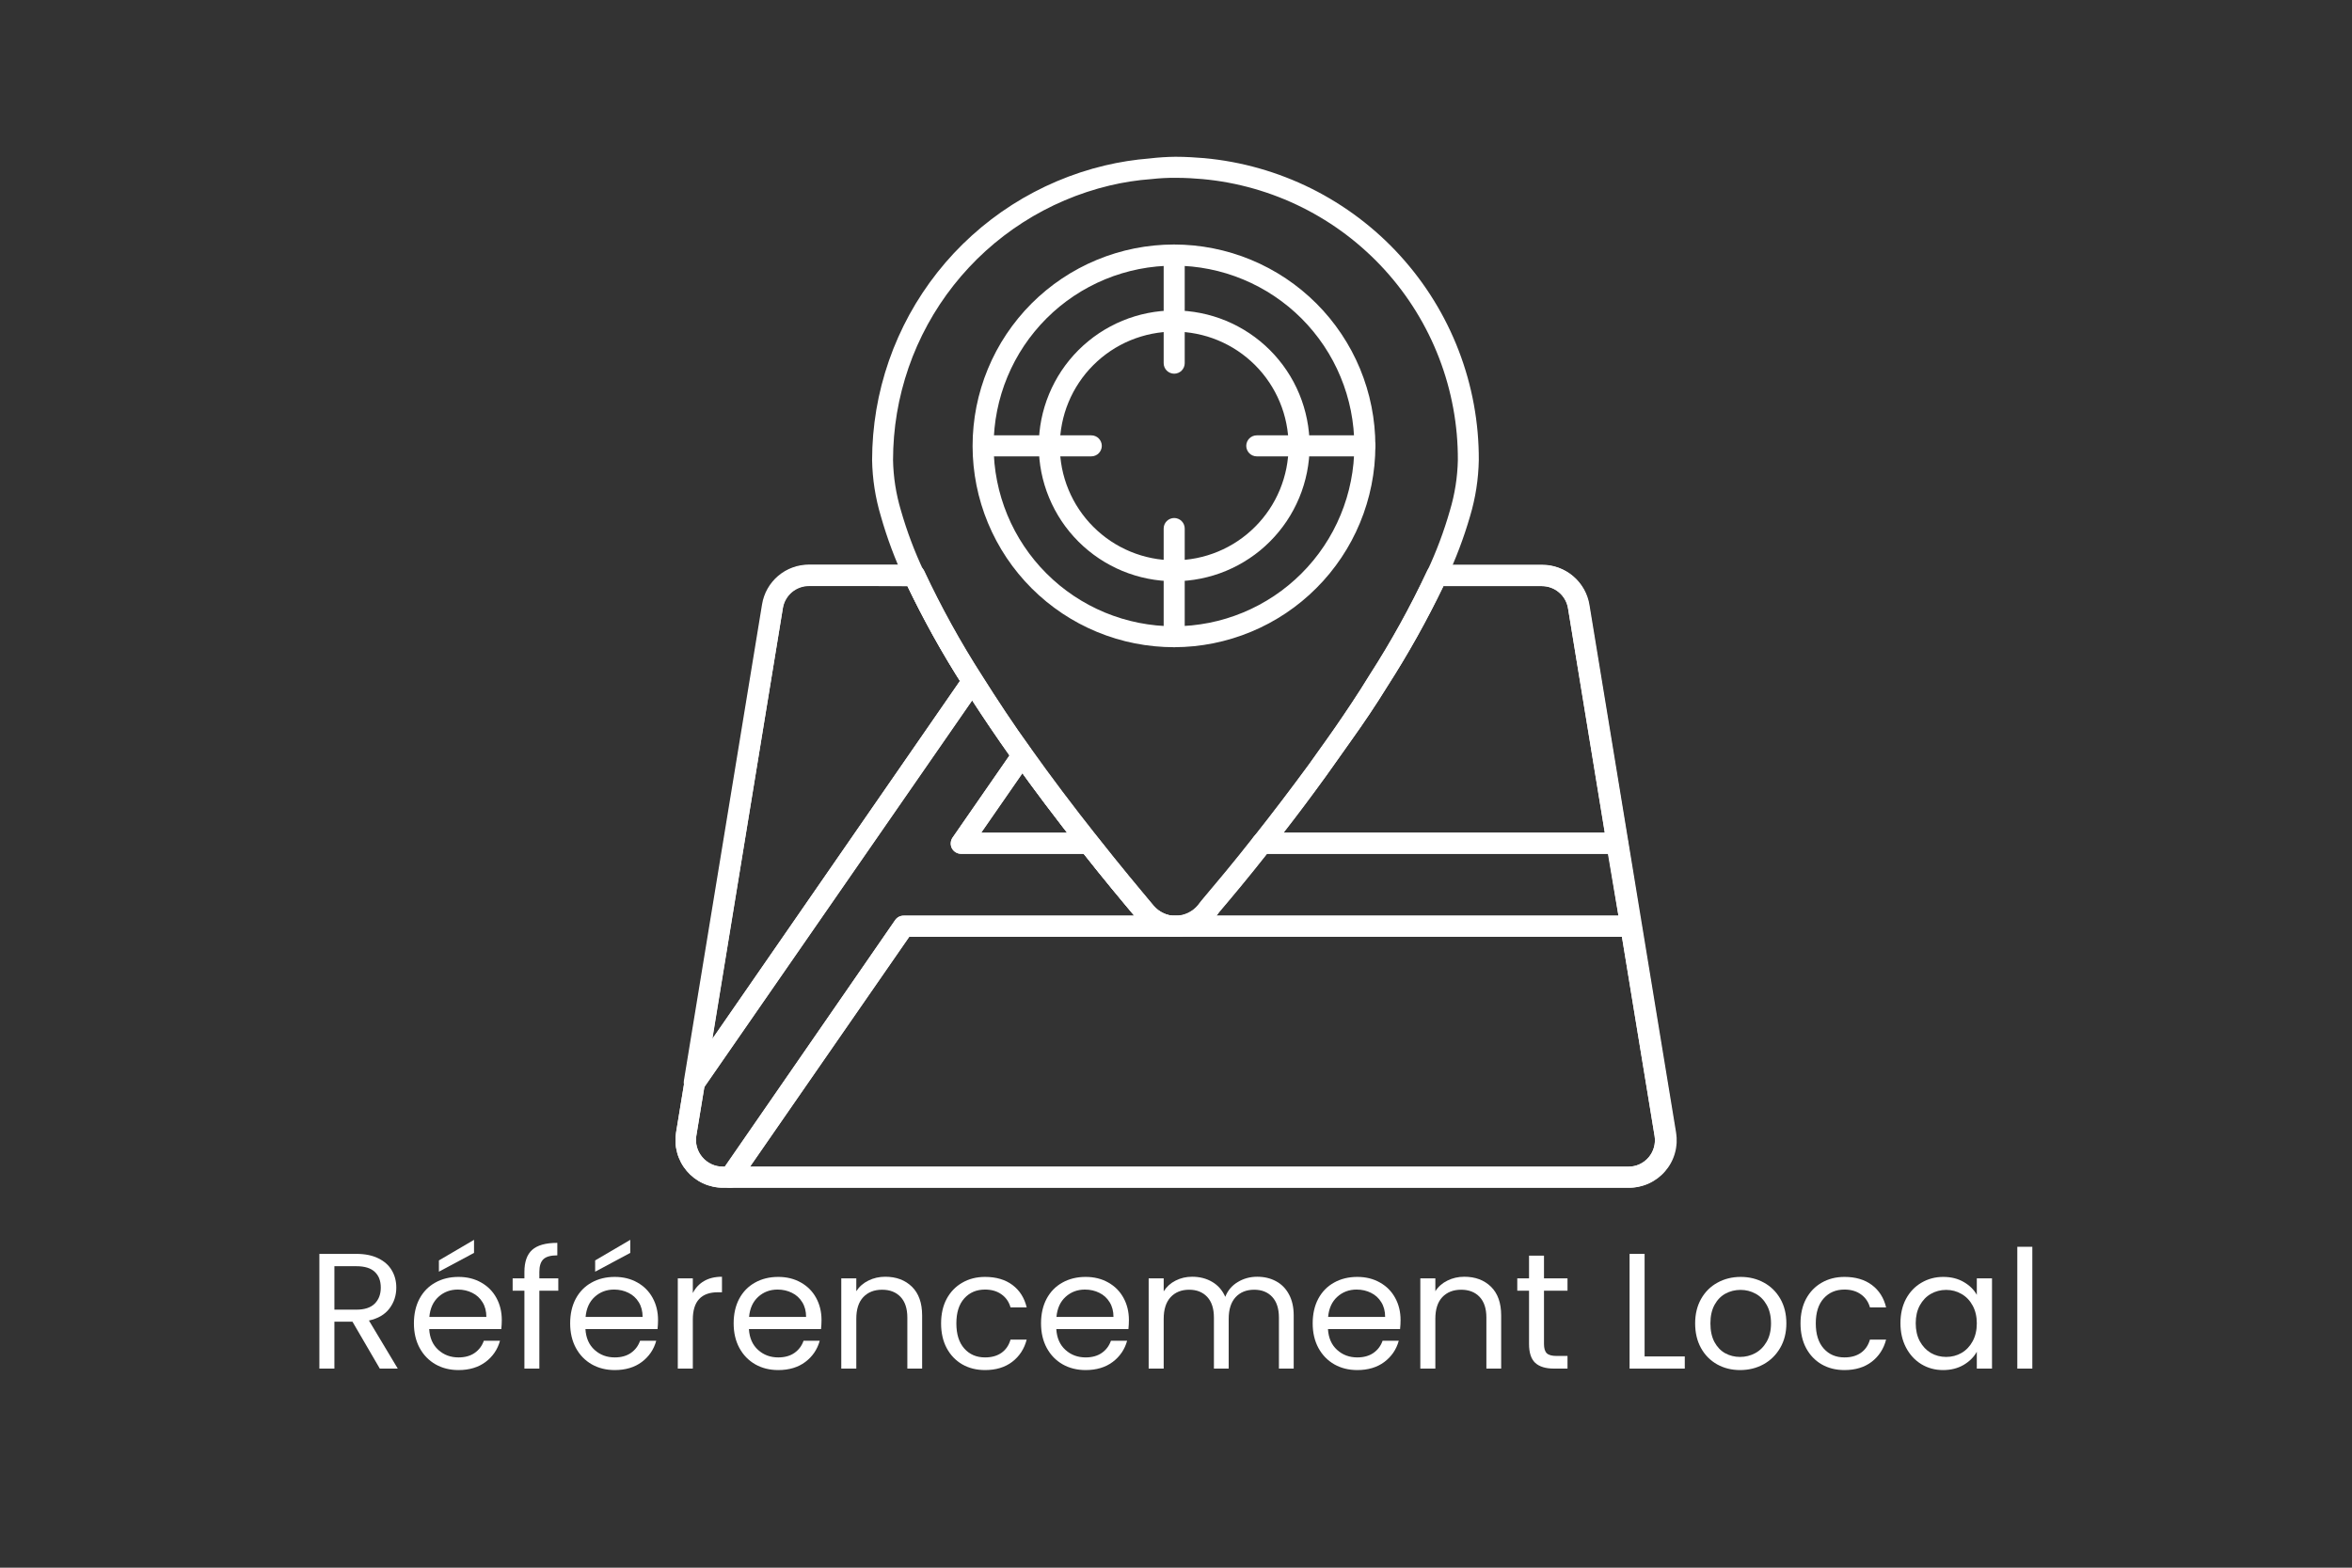 <?xml version="1.0" encoding="UTF-8"?>
<svg xmlns="http://www.w3.org/2000/svg" xmlns:xlink="http://www.w3.org/1999/xlink" width="600" zoomAndPan="magnify" viewBox="0 0 450 300" height="400" preserveAspectRatio="xMidYMid meet" version="1.0">
  <rect x="0" y="0" width="450" height="300" fill="#333333" stroke="none"/>
  <defs>
    <g></g>
    <clipPath id="8d4be81578">
      <path d="M 129 108 L 321 108 L 321 227.25 L 129 227.25 Z M 129 108 " clip-rule="nonzero"></path>
    </clipPath>
    <clipPath id="c8d012b361">
      <path d="M 129 128 L 227 128 L 227 227.25 L 129 227.25 Z M 129 128 " clip-rule="nonzero"></path>
    </clipPath>
    <clipPath id="1b9e855e98">
      <path d="M 137 175 L 321 175 L 321 227.25 L 137 227.25 Z M 137 175 " clip-rule="nonzero"></path>
    </clipPath>
  </defs>
  <g clip-path="url(#8d4be81578)">
    <path fill="#ffffff" d="M 311.578 227.285 L 138.332 227.285 C 137.672 227.285 137.02 227.215 136.375 227.07 C 135.73 226.93 135.109 226.723 134.512 226.445 C 133.914 226.168 133.352 225.828 132.824 225.43 C 132.301 225.031 131.824 224.578 131.398 224.078 C 130.969 223.574 130.602 223.031 130.293 222.449 C 129.984 221.867 129.742 221.258 129.566 220.621 C 129.391 219.984 129.281 219.34 129.246 218.68 C 129.211 218.023 129.246 217.367 129.352 216.715 L 145.922 115.738 C 146.008 115.211 146.137 114.695 146.316 114.188 C 146.492 113.684 146.711 113.199 146.977 112.73 C 147.238 112.266 147.539 111.828 147.883 111.414 C 148.223 111.004 148.598 110.625 149.004 110.277 C 149.414 109.93 149.848 109.625 150.312 109.355 C 150.773 109.086 151.258 108.859 151.762 108.676 C 152.262 108.492 152.777 108.355 153.305 108.266 C 153.832 108.172 154.363 108.125 154.898 108.129 L 175.031 108.129 C 175.422 108.129 175.785 108.234 176.117 108.445 C 176.449 108.656 176.695 108.941 176.863 109.297 C 180.098 116.203 183.777 122.867 187.895 129.285 C 190.852 133.957 193.934 138.668 197.355 143.379 C 201.121 148.672 205.266 154.188 210.02 160.188 C 214.305 165.625 218.191 170.254 220.746 173.332 C 221.012 173.641 221.309 173.918 221.633 174.164 C 221.957 174.406 222.301 174.613 222.672 174.785 C 223.039 174.953 223.426 175.082 223.82 175.168 C 224.219 175.258 224.621 175.301 225.027 175.301 C 225.434 175.301 225.832 175.258 226.23 175.168 C 226.629 175.082 227.012 174.953 227.379 174.785 C 227.75 174.613 228.098 174.406 228.422 174.164 C 228.746 173.918 229.039 173.641 229.305 173.332 C 229.465 173.094 229.746 172.77 230.008 172.43 L 230.391 171.965 C 232.688 169.246 236.148 165.141 239.992 160.227 C 243.516 155.758 247.059 151.109 250.543 146.359 L 251.973 144.344 C 253.16 142.695 254.367 141.004 255.555 139.293 C 257.566 136.371 259.922 132.891 262.156 129.227 C 266.273 122.836 269.941 116.199 273.168 109.316 C 273.336 108.961 273.582 108.676 273.914 108.465 C 274.246 108.254 274.609 108.148 275 108.148 L 295.133 108.148 C 295.668 108.148 296.199 108.191 296.727 108.285 C 297.258 108.379 297.773 108.516 298.273 108.699 C 298.777 108.883 299.262 109.109 299.723 109.379 C 300.188 109.648 300.625 109.957 301.031 110.305 C 301.441 110.652 301.816 111.031 302.156 111.445 C 302.496 111.859 302.797 112.301 303.062 112.766 C 303.324 113.234 303.543 113.719 303.719 114.227 C 303.895 114.73 304.027 115.25 304.109 115.777 L 320.68 216.738 C 320.785 217.391 320.82 218.051 320.785 218.715 C 320.746 219.379 320.641 220.027 320.457 220.668 C 320.277 221.309 320.031 221.922 319.719 222.504 C 319.402 223.09 319.027 223.633 318.594 224.137 C 318.16 224.641 317.676 225.09 317.145 225.488 C 316.613 225.883 316.043 226.219 315.438 226.492 C 314.832 226.762 314.203 226.965 313.551 227.098 C 312.902 227.234 312.242 227.297 311.578 227.285 Z M 154.797 112.156 C 154.199 112.152 153.613 112.254 153.051 112.457 C 152.484 112.66 151.973 112.957 151.512 113.344 C 151.055 113.734 150.676 114.188 150.379 114.711 C 150.082 115.23 149.883 115.789 149.785 116.383 L 133.219 217.379 C 133.105 218.102 133.148 218.812 133.344 219.516 C 133.543 220.219 133.875 220.848 134.344 221.406 C 134.836 222 135.434 222.457 136.129 222.781 C 136.828 223.105 137.562 223.266 138.332 223.258 L 311.578 223.258 C 311.945 223.258 312.309 223.219 312.668 223.141 C 313.027 223.062 313.371 222.949 313.707 222.793 C 314.039 222.641 314.352 222.453 314.645 222.23 C 314.938 222.008 315.199 221.758 315.438 221.477 C 315.676 221.199 315.879 220.895 316.051 220.57 C 316.223 220.246 316.359 219.906 316.457 219.555 C 316.555 219.199 316.613 218.84 316.633 218.473 C 316.652 218.105 316.633 217.742 316.57 217.379 L 300.004 116.402 C 299.906 115.809 299.711 115.25 299.414 114.727 C 299.117 114.203 298.738 113.746 298.277 113.359 C 297.82 112.969 297.309 112.672 296.742 112.465 C 296.176 112.258 295.594 112.156 294.992 112.156 L 276.168 112.156 C 272.984 118.77 269.406 125.164 265.438 131.34 C 263.184 135.004 260.789 138.527 258.734 141.406 C 257.527 143.137 256.32 144.828 255.113 146.52 L 253.684 148.531 C 250.16 153.344 246.598 158.055 243.031 162.523 C 239.148 167.496 235.664 171.645 233.371 174.34 L 232.949 174.945 C 232.707 175.227 232.465 175.508 232.242 175.809 C 231.328 176.891 230.227 177.73 228.945 178.332 C 227.66 178.934 226.312 179.238 224.895 179.254 C 223.484 179.254 222.141 178.961 220.859 178.367 C 219.578 177.777 218.48 176.945 217.566 175.871 C 214.969 172.809 211.043 168.098 206.738 162.625 C 201.945 156.586 197.758 151.008 193.953 145.652 C 190.613 140.961 187.371 136.172 184.371 131.441 C 180.398 125.23 176.816 118.801 173.621 112.156 Z M 154.797 112.156 " fill-opacity="1" fill-rule="nonzero"></path>
  </g>
  <g clip-path="url(#c8d012b361)">
    <path fill="#ffffff" d="M 139.66 227.285 L 138.332 227.285 C 137.672 227.285 137.02 227.215 136.375 227.07 C 135.73 226.93 135.109 226.723 134.512 226.445 C 133.914 226.168 133.352 225.828 132.824 225.43 C 132.301 225.031 131.824 224.578 131.398 224.078 C 130.969 223.574 130.602 223.031 130.293 222.449 C 129.984 221.867 129.742 221.258 129.566 220.621 C 129.391 219.984 129.281 219.34 129.246 218.68 C 129.211 218.023 129.246 217.367 129.352 216.715 L 130.965 206.891 C 131.012 206.602 131.117 206.332 131.285 206.086 L 184.41 129.207 C 184.504 129.066 184.609 128.941 184.734 128.828 C 184.855 128.715 184.992 128.621 185.137 128.543 C 185.285 128.461 185.438 128.402 185.602 128.363 C 185.762 128.32 185.926 128.301 186.094 128.301 C 186.258 128.301 186.422 128.32 186.586 128.363 C 186.746 128.402 186.898 128.461 187.047 128.543 C 187.195 128.621 187.328 128.715 187.453 128.828 C 187.574 128.941 187.68 129.066 187.773 129.207 C 190.734 133.875 193.812 138.586 197.234 143.297 C 197.48 143.645 197.602 144.031 197.602 144.457 C 197.602 144.879 197.48 145.266 197.234 145.613 L 187.711 159.344 L 208.328 159.344 C 208.984 159.344 209.516 159.605 209.918 160.129 C 214.164 165.543 217.969 170.191 220.629 173.234 C 221.152 173.871 221.789 174.363 222.535 174.719 C 223.281 175.07 224.07 175.246 224.895 175.246 C 225.16 175.246 225.418 175.297 225.664 175.398 C 225.91 175.5 226.129 175.648 226.32 175.836 C 226.508 176.023 226.652 176.242 226.754 176.488 C 226.855 176.734 226.906 176.992 226.906 177.258 C 226.906 177.527 226.855 177.781 226.754 178.031 C 226.652 178.277 226.508 178.492 226.32 178.684 C 226.129 178.871 225.91 179.016 225.664 179.117 C 225.418 179.223 225.16 179.273 224.895 179.273 L 173.965 179.273 L 141.309 226.418 C 140.91 226.996 140.359 227.285 139.66 227.285 Z M 134.77 208 L 133.219 217.379 C 133.105 218.102 133.148 218.812 133.344 219.516 C 133.543 220.219 133.875 220.848 134.344 221.406 C 134.836 222 135.434 222.457 136.129 222.781 C 136.828 223.105 137.562 223.266 138.332 223.258 L 138.715 223.258 L 171.246 176.09 C 171.434 175.816 171.68 175.605 171.973 175.453 C 172.27 175.297 172.582 175.223 172.918 175.227 L 217.004 175.227 C 214.566 172.328 211.125 168.18 207.34 163.391 L 183.887 163.391 C 183.516 163.387 183.172 163.293 182.855 163.102 C 182.535 162.91 182.289 162.648 182.117 162.32 C 181.953 162 181.887 161.66 181.906 161.301 C 181.93 160.941 182.039 160.609 182.238 160.309 L 193.129 144.586 C 190.672 141.105 188.277 137.582 186 134.059 Z M 134.77 208 " fill-opacity="1" fill-rule="nonzero"></path>
  </g>
  <path fill="#ffffff" d="M 312.023 179.254 L 224.895 179.254 C 224.629 179.254 224.371 179.199 224.125 179.098 C 223.879 178.996 223.66 178.852 223.473 178.664 C 223.281 178.473 223.137 178.258 223.035 178.008 C 222.934 177.762 222.883 177.508 222.883 177.238 C 222.883 176.973 222.934 176.715 223.035 176.469 C 223.137 176.223 223.281 176.004 223.473 175.816 C 223.66 175.625 223.879 175.48 224.125 175.379 C 224.371 175.277 224.629 175.227 224.895 175.227 C 225.723 175.223 226.512 175.047 227.262 174.695 C 228.012 174.34 228.652 173.848 229.184 173.215 C 229.344 172.973 229.625 172.648 229.887 172.309 L 230.27 171.844 C 232.566 169.125 236.027 165.02 239.871 160.109 C 240.273 159.586 240.805 159.324 241.465 159.324 L 309.445 159.324 C 309.688 159.32 309.922 159.359 310.148 159.438 C 310.375 159.52 310.582 159.641 310.766 159.793 C 310.953 159.949 311.102 160.133 311.223 160.34 C 311.34 160.551 311.422 160.773 311.457 161.012 L 314.016 176.957 C 314.066 177.254 314.051 177.543 313.973 177.832 C 313.895 178.121 313.758 178.379 313.562 178.609 C 313.367 178.836 313.133 179.012 312.859 179.133 C 312.59 179.258 312.301 179.316 312.004 179.312 Z M 232.746 175.227 L 309.648 175.227 L 307.633 163.391 L 242.43 163.391 C 238.785 168.02 235.543 171.883 233.371 174.441 L 232.949 174.945 Z M 232.746 175.227 " fill-opacity="1" fill-rule="nonzero"></path>
  <path fill="#ffffff" d="M 208.328 163.391 L 183.887 163.391 C 183.516 163.387 183.172 163.293 182.855 163.102 C 182.535 162.91 182.289 162.648 182.117 162.32 C 181.953 162 181.887 161.66 181.906 161.301 C 181.93 160.941 182.039 160.609 182.238 160.309 L 193.934 143.418 C 194.332 142.844 194.883 142.555 195.586 142.555 C 195.914 142.531 196.23 142.598 196.527 142.75 C 196.82 142.898 197.059 143.117 197.234 143.398 C 201 148.691 205.145 154.211 209.898 160.207 C 210.141 160.512 210.281 160.855 210.328 161.238 C 210.371 161.625 210.309 161.992 210.141 162.344 C 209.957 162.672 209.707 162.93 209.379 163.121 C 209.055 163.309 208.703 163.398 208.328 163.391 Z M 187.734 159.363 L 204.18 159.363 C 201.102 155.336 198.262 151.633 195.625 147.969 Z M 187.734 159.363 " fill-opacity="1" fill-rule="nonzero"></path>
  <path fill="#ffffff" d="M 309.445 163.391 L 241.465 163.391 C 241.078 163.391 240.723 163.289 240.395 163.086 C 240.07 162.883 239.82 162.605 239.652 162.262 C 239.48 161.914 239.414 161.547 239.453 161.164 C 239.492 160.777 239.633 160.434 239.871 160.129 C 243.395 155.68 246.938 151.027 250.422 146.277 L 251.852 144.266 C 253.039 142.613 254.246 140.922 255.434 139.211 C 257.445 136.293 259.801 132.809 262.035 129.145 C 266.152 122.754 269.82 116.117 273.047 109.234 C 273.215 108.879 273.461 108.594 273.793 108.383 C 274.125 108.172 274.488 108.066 274.879 108.07 L 295.012 108.07 C 295.547 108.066 296.078 108.113 296.605 108.203 C 297.137 108.297 297.652 108.434 298.152 108.617 C 298.656 108.805 299.141 109.031 299.605 109.301 C 300.066 109.57 300.504 109.879 300.91 110.223 C 301.32 110.57 301.695 110.953 302.035 111.363 C 302.375 111.777 302.676 112.219 302.941 112.688 C 303.203 113.152 303.422 113.641 303.598 114.145 C 303.773 114.652 303.906 115.168 303.992 115.699 L 311.457 161.055 C 311.559 161.668 311.402 162.211 310.996 162.684 C 310.59 163.16 310.07 163.395 309.445 163.391 Z M 245.629 159.363 L 307.031 159.363 L 300.004 116.402 C 299.906 115.809 299.711 115.25 299.414 114.727 C 299.117 114.203 298.738 113.746 298.277 113.359 C 297.82 112.969 297.309 112.672 296.742 112.465 C 296.176 112.258 295.594 112.156 294.992 112.156 L 276.168 112.156 C 272.984 118.77 269.406 125.164 265.438 131.34 C 263.184 135.004 260.789 138.527 258.734 141.406 C 257.527 143.137 256.32 144.828 255.113 146.52 L 253.684 148.531 C 251.012 152.262 248.312 155.875 245.59 159.363 Z M 245.629 159.363 " fill-opacity="1" fill-rule="nonzero"></path>
  <g clip-path="url(#1b9e855e98)">
    <path fill="#ffffff" d="M 311.578 227.285 L 139.66 227.285 C 139.285 227.281 138.941 227.184 138.621 226.988 C 138.305 226.793 138.059 226.531 137.887 226.199 C 137.727 225.875 137.656 225.535 137.68 225.176 C 137.699 224.816 137.809 224.484 138.008 224.184 L 171.266 176.09 C 171.664 175.516 172.215 175.227 172.918 175.227 L 312.023 175.227 C 312.262 175.223 312.496 175.262 312.723 175.34 C 312.949 175.422 313.152 175.535 313.336 175.691 C 313.523 175.844 313.676 176.023 313.793 176.23 C 313.914 176.438 313.996 176.66 314.035 176.898 L 320.559 216.715 C 320.664 217.367 320.699 218.023 320.664 218.68 C 320.629 219.34 320.523 219.984 320.344 220.621 C 320.168 221.258 319.926 221.867 319.617 222.449 C 319.309 223.031 318.941 223.574 318.512 224.078 C 318.086 224.578 317.609 225.031 317.086 225.43 C 316.559 225.828 315.996 226.168 315.398 226.445 C 314.801 226.723 314.18 226.93 313.535 227.07 C 312.891 227.215 312.238 227.285 311.578 227.285 Z M 143.504 223.258 L 311.578 223.258 C 312.32 223.258 313.027 223.102 313.699 222.789 C 314.371 222.477 314.945 222.035 315.426 221.469 C 315.898 220.91 316.234 220.281 316.434 219.578 C 316.633 218.875 316.68 218.164 316.57 217.441 L 310.312 179.254 L 173.965 179.254 Z M 143.504 223.258 " fill-opacity="1" fill-rule="nonzero"></path>
  </g>
  <path fill="#ffffff" d="M 132.855 209.168 C 132.555 209.172 132.27 209.113 131.996 208.988 C 131.723 208.867 131.492 208.691 131.297 208.461 C 131.102 208.234 130.965 207.977 130.887 207.688 C 130.805 207.398 130.793 207.105 130.844 206.812 L 145.801 115.656 C 145.887 115.129 146.016 114.613 146.195 114.109 C 146.371 113.602 146.59 113.117 146.855 112.652 C 147.117 112.188 147.422 111.746 147.762 111.336 C 148.102 110.922 148.477 110.543 148.887 110.195 C 149.293 109.852 149.73 109.543 150.191 109.273 C 150.652 109.004 151.137 108.781 151.641 108.598 C 152.141 108.414 152.656 108.273 153.184 108.184 C 153.711 108.09 154.242 108.047 154.777 108.047 L 174.91 108.047 C 175.301 108.047 175.664 108.152 175.996 108.363 C 176.328 108.574 176.578 108.859 176.742 109.215 C 179.977 116.121 183.656 122.785 187.773 129.207 C 187.996 129.543 188.105 129.91 188.105 130.312 C 188.105 130.715 187.996 131.086 187.773 131.422 L 134.508 208.383 C 134.09 208.926 133.539 209.188 132.855 209.168 Z M 154.797 112.074 C 154.199 112.07 153.613 112.172 153.051 112.375 C 152.484 112.582 151.973 112.879 151.512 113.266 C 151.055 113.652 150.676 114.105 150.379 114.629 C 150.082 115.152 149.883 115.711 149.785 116.301 L 136.316 198.738 L 183.688 130.293 C 179.973 124.453 176.617 118.414 173.621 112.176 Z M 154.797 112.074 " fill-opacity="1" fill-rule="nonzero"></path>
  <path fill="#ffffff" d="M 224.652 123.852 C 223.391 123.852 222.133 123.793 220.875 123.668 C 219.621 123.547 218.371 123.363 217.133 123.117 C 215.895 122.875 214.672 122.57 213.465 122.203 C 212.258 121.84 211.07 121.414 209.902 120.934 C 208.734 120.449 207.594 119.914 206.48 119.32 C 205.367 118.727 204.285 118.078 203.234 117.379 C 202.188 116.676 201.172 115.926 200.195 115.129 C 199.219 114.328 198.285 113.48 197.391 112.59 C 196.5 111.699 195.652 110.766 194.848 109.789 C 194.047 108.812 193.297 107.801 192.594 106.754 C 191.891 105.703 191.242 104.625 190.648 103.512 C 190.051 102.398 189.512 101.258 189.027 100.094 C 188.543 98.926 188.117 97.742 187.75 96.535 C 187.383 95.324 187.074 94.102 186.828 92.867 C 186.582 91.629 186.395 90.379 186.27 89.125 C 186.145 87.867 186.082 86.609 186.082 85.348 C 186.082 84.086 186.141 82.824 186.266 81.57 C 186.387 80.312 186.57 79.066 186.816 77.828 C 187.062 76.59 187.367 75.367 187.734 74.16 C 188.102 72.949 188.523 71.762 189.008 70.598 C 189.488 69.43 190.027 68.289 190.621 67.176 C 191.215 66.062 191.863 64.98 192.562 63.934 C 193.266 62.883 194.016 61.867 194.816 60.895 C 195.613 59.918 196.461 58.98 197.352 58.09 C 198.246 57.195 199.18 56.348 200.156 55.547 C 201.129 54.746 202.141 53.996 203.191 53.293 C 204.242 52.59 205.32 51.941 206.434 51.348 C 207.547 50.75 208.688 50.211 209.852 49.73 C 211.02 49.246 212.207 48.82 213.414 48.453 C 214.621 48.086 215.844 47.781 217.082 47.531 C 218.32 47.285 219.566 47.102 220.824 46.977 C 222.078 46.852 223.336 46.789 224.602 46.789 C 225.863 46.789 227.121 46.852 228.379 46.973 C 229.633 47.098 230.879 47.281 232.117 47.527 C 233.355 47.773 234.578 48.078 235.789 48.445 C 236.996 48.812 238.184 49.234 239.348 49.719 C 240.516 50.203 241.656 50.738 242.77 51.336 C 243.883 51.93 244.965 52.578 246.012 53.277 C 247.062 53.98 248.074 54.73 249.051 55.531 C 250.027 56.332 250.961 57.18 251.855 58.07 C 252.746 58.961 253.594 59.895 254.395 60.871 C 255.195 61.848 255.945 62.859 256.648 63.91 C 257.348 64.957 257.996 66.039 258.594 67.152 C 259.188 68.266 259.727 69.406 260.211 70.57 C 260.691 71.738 261.117 72.926 261.484 74.133 C 261.852 75.34 262.156 76.562 262.402 77.801 C 262.648 79.039 262.836 80.285 262.957 81.543 C 263.082 82.801 263.145 84.059 263.145 85.32 C 263.145 86.582 263.078 87.84 262.957 89.094 C 262.832 90.348 262.645 91.594 262.398 92.828 C 262.152 94.066 261.844 95.289 261.477 96.492 C 261.113 97.699 260.688 98.887 260.203 100.051 C 259.723 101.215 259.184 102.352 258.59 103.465 C 257.996 104.578 257.348 105.656 256.648 106.703 C 255.945 107.754 255.195 108.766 254.398 109.738 C 253.598 110.715 252.754 111.648 251.859 112.539 C 250.969 113.434 250.039 114.277 249.062 115.078 C 248.09 115.879 247.078 116.629 246.031 117.332 C 244.984 118.031 243.902 118.68 242.793 119.277 C 241.684 119.871 240.543 120.41 239.379 120.895 C 238.215 121.379 237.031 121.805 235.824 122.172 C 234.617 122.543 233.398 122.848 232.16 123.098 C 230.926 123.344 229.68 123.531 228.426 123.66 C 227.172 123.785 225.914 123.848 224.652 123.852 Z M 224.652 50.836 C 223.523 50.836 222.395 50.887 221.27 51 C 220.145 51.109 219.027 51.273 217.918 51.492 C 216.809 51.711 215.715 51.984 214.633 52.312 C 213.551 52.637 212.484 53.016 211.441 53.449 C 210.395 53.879 209.375 54.363 208.379 54.895 C 207.379 55.426 206.41 56.004 205.469 56.633 C 204.531 57.262 203.621 57.93 202.746 58.648 C 201.875 59.363 201.035 60.121 200.234 60.922 C 199.438 61.719 198.676 62.555 197.961 63.43 C 197.242 64.301 196.566 65.207 195.938 66.148 C 195.309 67.086 194.73 68.055 194.195 69.051 C 193.66 70.047 193.18 71.07 192.746 72.113 C 192.312 73.156 191.93 74.219 191.602 75.301 C 191.273 76.383 190.996 77.477 190.777 78.586 C 190.555 79.695 190.387 80.812 190.277 81.938 C 190.164 83.062 190.109 84.191 190.109 85.32 C 190.109 86.449 190.164 87.578 190.273 88.703 C 190.383 89.828 190.547 90.945 190.77 92.055 C 190.988 93.164 191.262 94.258 191.59 95.34 C 191.918 96.422 192.297 97.484 192.73 98.531 C 193.16 99.574 193.645 100.598 194.176 101.594 C 194.707 102.59 195.289 103.559 195.918 104.5 C 196.543 105.441 197.215 106.348 197.934 107.223 C 198.648 108.094 199.41 108.934 200.207 109.73 C 201.008 110.531 201.844 111.289 202.715 112.008 C 203.59 112.727 204.496 113.398 205.438 114.027 C 206.375 114.652 207.344 115.234 208.344 115.77 C 209.34 116.301 210.359 116.785 211.402 117.219 C 212.449 117.648 213.512 118.031 214.594 118.359 C 215.676 118.688 216.77 118.961 217.879 119.184 C 218.988 119.402 220.105 119.566 221.23 119.68 C 222.355 119.789 223.484 119.844 224.613 119.844 C 225.742 119.844 226.871 119.789 227.996 119.68 C 229.121 119.566 230.238 119.402 231.348 119.184 C 232.457 118.961 233.551 118.688 234.633 118.359 C 235.715 118.031 236.777 117.648 237.82 117.219 C 238.867 116.785 239.887 116.301 240.883 115.77 C 241.883 115.234 242.848 114.652 243.789 114.027 C 244.73 113.398 245.637 112.727 246.508 112.008 C 247.383 111.289 248.219 110.531 249.02 109.73 C 249.816 108.934 250.574 108.094 251.293 107.223 C 252.012 106.348 252.684 105.441 253.309 104.5 C 253.938 103.559 254.52 102.59 255.051 101.594 C 255.582 100.598 256.066 99.574 256.496 98.531 C 256.93 97.484 257.309 96.422 257.637 95.34 C 257.965 94.258 258.238 93.164 258.457 92.055 C 258.68 90.945 258.844 89.828 258.953 88.703 C 259.062 87.578 259.117 86.449 259.117 85.32 C 259.117 84.191 259.062 83.066 258.949 81.941 C 258.84 80.82 258.672 79.703 258.453 78.598 C 258.23 77.488 257.957 76.395 257.629 75.316 C 257.301 74.234 256.922 73.176 256.488 72.133 C 256.059 71.09 255.574 70.07 255.043 69.074 C 254.512 68.078 253.93 67.113 253.305 66.172 C 252.676 65.234 252.004 64.328 251.289 63.457 C 250.574 62.582 249.816 61.746 249.02 60.949 C 248.223 60.152 247.387 59.395 246.512 58.676 C 245.641 57.961 244.734 57.289 243.797 56.66 C 242.859 56.031 241.895 55.453 240.898 54.922 C 239.902 54.387 238.883 53.906 237.84 53.473 C 236.797 53.039 235.738 52.66 234.656 52.328 C 233.578 52 232.484 51.727 231.375 51.504 C 230.27 51.285 229.156 51.117 228.031 51.004 C 226.91 50.895 225.781 50.836 224.652 50.836 Z M 224.652 50.836 " fill-opacity="1" fill-rule="nonzero"></path>
  <path fill="#ffffff" d="M 224.652 111.23 C 223.805 111.23 222.957 111.188 222.113 111.105 C 221.27 111.02 220.43 110.898 219.598 110.73 C 218.766 110.566 217.945 110.359 217.133 110.113 C 216.32 109.867 215.523 109.582 214.738 109.258 C 213.953 108.934 213.188 108.57 212.441 108.168 C 211.691 107.77 210.965 107.336 210.258 106.863 C 209.555 106.391 208.871 105.887 208.219 105.348 C 207.562 104.809 206.934 104.242 206.332 103.641 C 205.734 103.039 205.164 102.414 204.625 101.758 C 204.086 101.102 203.582 100.422 203.109 99.715 C 202.641 99.008 202.203 98.281 201.805 97.535 C 201.402 96.785 201.043 96.02 200.719 95.234 C 200.391 94.453 200.105 93.652 199.859 92.84 C 199.613 92.027 199.406 91.207 199.242 90.375 C 199.078 89.543 198.953 88.703 198.871 87.859 C 198.785 87.016 198.746 86.168 198.746 85.32 C 198.746 84.473 198.785 83.625 198.871 82.781 C 198.953 81.938 199.078 81.098 199.242 80.266 C 199.406 79.434 199.613 78.613 199.859 77.801 C 200.105 76.988 200.391 76.191 200.719 75.406 C 201.043 74.621 201.402 73.855 201.805 73.105 C 202.203 72.359 202.641 71.633 203.109 70.926 C 203.582 70.219 204.086 69.539 204.625 68.883 C 205.164 68.227 205.734 67.602 206.332 67 C 206.934 66.398 207.562 65.832 208.219 65.293 C 208.871 64.754 209.555 64.25 210.258 63.777 C 210.965 63.305 211.691 62.871 212.441 62.473 C 213.188 62.07 213.953 61.707 214.738 61.383 C 215.523 61.059 216.32 60.773 217.133 60.527 C 217.945 60.281 218.766 60.074 219.598 59.91 C 220.43 59.742 221.27 59.621 222.113 59.535 C 222.957 59.453 223.805 59.41 224.652 59.41 C 225.504 59.41 226.348 59.453 227.191 59.535 C 228.039 59.621 228.875 59.742 229.707 59.91 C 230.539 60.074 231.363 60.281 232.176 60.527 C 232.988 60.773 233.785 61.059 234.566 61.383 C 235.352 61.707 236.117 62.07 236.867 62.473 C 237.613 62.871 238.344 63.305 239.047 63.777 C 239.754 64.25 240.434 64.754 241.09 65.293 C 241.746 65.832 242.375 66.398 242.973 67 C 243.574 67.602 244.145 68.227 244.68 68.883 C 245.219 69.539 245.723 70.219 246.195 70.926 C 246.668 71.633 247.102 72.359 247.504 73.105 C 247.902 73.855 248.266 74.621 248.59 75.406 C 248.914 76.191 249.199 76.988 249.445 77.801 C 249.691 78.613 249.898 79.434 250.062 80.266 C 250.23 81.098 250.355 81.938 250.438 82.781 C 250.52 83.625 250.562 84.473 250.562 85.32 C 250.562 86.168 250.52 87.016 250.438 87.859 C 250.352 88.703 250.227 89.543 250.062 90.375 C 249.895 91.207 249.688 92.027 249.441 92.84 C 249.195 93.652 248.91 94.449 248.586 95.23 C 248.258 96.016 247.898 96.781 247.496 97.531 C 247.098 98.277 246.66 99.004 246.191 99.711 C 245.719 100.414 245.215 101.094 244.676 101.75 C 244.137 102.406 243.566 103.035 242.969 103.633 C 242.367 104.234 241.738 104.805 241.086 105.344 C 240.43 105.879 239.75 106.387 239.043 106.855 C 238.336 107.328 237.609 107.766 236.863 108.164 C 236.113 108.562 235.348 108.926 234.566 109.25 C 233.781 109.578 232.984 109.863 232.172 110.109 C 231.359 110.355 230.539 110.562 229.707 110.727 C 228.875 110.895 228.035 111.02 227.191 111.102 C 226.348 111.188 225.5 111.227 224.652 111.23 Z M 224.652 63.457 C 223.938 63.457 223.223 63.492 222.508 63.562 C 221.793 63.633 221.086 63.738 220.383 63.879 C 219.68 64.02 218.984 64.191 218.301 64.402 C 217.613 64.609 216.941 64.852 216.277 65.125 C 215.617 65.398 214.969 65.703 214.336 66.043 C 213.703 66.379 213.09 66.75 212.492 67.148 C 211.898 67.547 211.324 67.973 210.77 68.426 C 210.215 68.883 209.684 69.363 209.18 69.871 C 208.672 70.375 208.191 70.906 207.734 71.461 C 207.281 72.016 206.855 72.59 206.457 73.188 C 206.059 73.781 205.691 74.398 205.352 75.027 C 205.016 75.66 204.707 76.309 204.434 76.973 C 204.16 77.633 203.918 78.309 203.711 78.992 C 203.504 79.68 203.328 80.375 203.191 81.078 C 203.051 81.781 202.945 82.488 202.875 83.203 C 202.805 83.914 202.77 84.629 202.77 85.348 C 202.77 86.062 202.805 86.777 202.879 87.492 C 202.949 88.207 203.055 88.914 203.191 89.617 C 203.332 90.32 203.508 91.016 203.715 91.699 C 203.922 92.387 204.164 93.059 204.441 93.723 C 204.715 94.383 205.02 95.031 205.359 95.664 C 205.695 96.297 206.066 96.91 206.465 97.504 C 206.863 98.102 207.289 98.676 207.746 99.23 C 208.199 99.785 208.68 100.312 209.188 100.82 C 209.695 101.328 210.227 101.809 210.781 102.262 C 211.332 102.719 211.91 103.145 212.504 103.543 C 213.102 103.938 213.715 104.309 214.348 104.645 C 214.98 104.98 215.629 105.289 216.289 105.562 C 216.953 105.836 217.625 106.078 218.312 106.285 C 219 106.492 219.695 106.664 220.398 106.805 C 221.102 106.945 221.809 107.051 222.523 107.117 C 223.234 107.188 223.949 107.223 224.668 107.223 C 225.383 107.223 226.098 107.188 226.812 107.117 C 227.527 107.047 228.234 106.941 228.938 106.801 C 229.641 106.66 230.332 106.484 231.02 106.277 C 231.707 106.066 232.379 105.828 233.043 105.551 C 233.703 105.277 234.352 104.969 234.984 104.633 C 235.613 104.293 236.227 103.926 236.824 103.527 C 237.418 103.129 237.996 102.699 238.547 102.246 C 239.102 101.789 239.633 101.309 240.137 100.801 C 240.645 100.293 241.125 99.766 241.578 99.211 C 242.035 98.656 242.461 98.078 242.859 97.484 C 243.254 96.887 243.625 96.273 243.961 95.641 C 244.297 95.008 244.605 94.359 244.879 93.699 C 245.152 93.035 245.391 92.359 245.598 91.676 C 245.809 90.988 245.98 90.293 246.121 89.59 C 246.258 88.887 246.363 88.18 246.434 87.465 C 246.504 86.754 246.535 86.039 246.535 85.32 C 246.535 84.605 246.5 83.891 246.43 83.176 C 246.359 82.465 246.254 81.758 246.113 81.055 C 245.973 80.352 245.797 79.656 245.59 78.973 C 245.379 78.289 245.141 77.613 244.863 76.953 C 244.59 76.289 244.285 75.645 243.945 75.012 C 243.609 74.383 243.238 73.77 242.84 73.172 C 242.441 72.578 242.016 72.004 241.562 71.449 C 241.105 70.895 240.625 70.367 240.121 69.859 C 239.613 69.355 239.082 68.875 238.527 68.418 C 237.977 67.965 237.398 67.539 236.805 67.141 C 236.207 66.742 235.594 66.375 234.965 66.039 C 234.332 65.703 233.684 65.395 233.023 65.121 C 232.359 64.848 231.688 64.605 231.004 64.398 C 230.316 64.191 229.621 64.02 228.922 63.879 C 228.219 63.738 227.512 63.633 226.797 63.562 C 226.086 63.492 225.371 63.457 224.652 63.457 Z M 224.652 63.457 " fill-opacity="1" fill-rule="nonzero"></path>
  <path fill="#ffffff" d="M 224.895 179.254 C 223.484 179.254 222.141 178.961 220.859 178.367 C 219.578 177.777 218.48 176.945 217.566 175.871 C 214.969 172.809 211.043 168.098 206.738 162.625 C 201.945 156.586 197.758 151.008 193.953 145.652 C 190.613 140.961 187.371 136.172 184.371 131.441 C 180.145 124.871 176.383 118.047 173.078 110.969 C 171.234 107.023 169.715 102.957 168.527 98.77 C 167.48 95.27 166.922 91.691 166.855 88.039 C 166.859 86.422 166.926 84.812 167.062 83.203 C 167.199 81.594 167.402 79.996 167.668 78.402 C 167.938 76.809 168.273 75.234 168.676 73.668 C 169.078 72.105 169.543 70.559 170.074 69.035 C 170.602 67.512 171.195 66.012 171.852 64.535 C 172.508 63.059 173.223 61.613 173.996 60.199 C 174.773 58.781 175.609 57.402 176.5 56.055 C 177.391 54.711 178.336 53.402 179.336 52.137 C 180.336 50.867 181.391 49.645 182.492 48.465 C 183.594 47.285 184.746 46.156 185.941 45.074 C 187.141 43.988 188.379 42.957 189.664 41.977 C 190.945 41 192.266 40.074 193.629 39.203 C 194.988 38.336 196.383 37.523 197.812 36.773 C 199.238 36.02 200.695 35.328 202.184 34.695 C 203.668 34.066 205.18 33.496 206.711 32.992 C 208.246 32.488 209.797 32.047 211.367 31.672 C 214.199 31 217.062 30.551 219.961 30.32 C 221.602 30.125 223.246 30.02 224.895 30 C 226.906 30 228.922 30.141 230.391 30.262 C 232.172 30.426 233.941 30.668 235.699 30.996 C 237.453 31.32 239.195 31.73 240.914 32.219 C 242.633 32.707 244.328 33.273 245.992 33.918 C 247.66 34.562 249.293 35.281 250.895 36.078 C 252.496 36.875 254.055 37.746 255.574 38.688 C 257.094 39.629 258.566 40.637 259.992 41.715 C 261.418 42.793 262.793 43.938 264.113 45.141 C 265.434 46.348 266.695 47.609 267.895 48.934 C 269.098 50.258 270.238 51.633 271.312 53.059 C 272.387 54.488 273.395 55.961 274.332 57.484 C 275.27 59.004 276.137 60.566 276.93 62.168 C 277.723 63.773 278.441 65.406 279.082 67.074 C 279.723 68.742 280.289 70.438 280.773 72.16 C 281.258 73.879 281.66 75.621 281.984 77.379 C 282.305 79.137 282.547 80.906 282.707 82.688 C 282.863 84.465 282.941 86.25 282.934 88.039 C 282.863 91.699 282.309 95.281 281.262 98.789 C 280.059 102.938 278.535 106.961 276.691 110.867 C 273.387 117.906 269.629 124.699 265.418 131.238 C 263.164 134.902 260.77 138.426 258.715 141.305 C 257.508 143.035 256.301 144.727 255.09 146.418 L 253.664 148.43 C 250.141 153.242 246.578 157.953 243.012 162.422 C 239.129 167.395 235.645 171.543 233.352 174.238 L 232.949 174.945 C 232.707 175.227 232.465 175.508 232.242 175.809 C 231.328 176.891 230.227 177.73 228.945 178.332 C 227.66 178.934 226.312 179.238 224.895 179.254 Z M 224.895 34.027 C 223.359 34.02 221.832 34.098 220.305 34.27 C 217.586 34.465 214.902 34.883 212.254 35.516 C 210.789 35.867 209.348 36.277 207.918 36.75 C 206.492 37.223 205.086 37.75 203.703 38.34 C 202.32 38.93 200.965 39.574 199.637 40.277 C 198.305 40.98 197.008 41.734 195.742 42.547 C 194.477 43.355 193.246 44.219 192.051 45.133 C 190.859 46.043 189.703 47.008 188.59 48.016 C 187.477 49.023 186.406 50.078 185.383 51.18 C 184.355 52.277 183.379 53.418 182.449 54.598 C 181.52 55.777 180.637 56.996 179.809 58.25 C 178.98 59.504 178.207 60.789 177.484 62.109 C 176.762 63.43 176.098 64.773 175.488 66.148 C 174.879 67.523 174.328 68.922 173.836 70.344 C 173.348 71.762 172.914 73.199 172.543 74.656 C 172.168 76.113 171.859 77.582 171.609 79.066 C 171.359 80.547 171.176 82.039 171.051 83.535 C 170.926 85.035 170.863 86.535 170.863 88.039 C 170.926 91.32 171.43 94.535 172.371 97.68 C 173.516 101.672 174.973 105.543 176.742 109.297 C 179.977 116.203 183.656 122.867 187.773 129.285 C 190.734 133.957 193.812 138.668 197.234 143.379 C 201 148.672 205.145 154.188 209.898 160.188 C 214.184 165.625 218.07 170.254 220.629 173.332 C 220.891 173.641 221.188 173.918 221.512 174.164 C 221.836 174.406 222.184 174.613 222.551 174.785 C 222.922 174.953 223.305 175.082 223.699 175.168 C 224.098 175.258 224.5 175.301 224.906 175.301 C 225.312 175.301 225.715 175.258 226.109 175.168 C 226.508 175.082 226.891 174.953 227.258 174.785 C 227.629 174.613 227.977 174.406 228.301 174.164 C 228.625 173.918 228.918 173.641 229.184 173.332 C 229.344 173.094 229.625 172.77 229.887 172.43 L 230.27 171.965 C 232.566 169.246 236.027 165.141 239.871 160.227 C 243.395 155.758 246.938 151.109 250.422 146.359 L 251.852 144.344 C 253.039 142.695 254.246 141.004 255.434 139.293 C 257.445 136.371 259.801 132.891 262.035 129.227 C 266.152 122.836 269.82 116.199 273.047 109.316 C 274.809 105.566 276.258 101.703 277.398 97.723 C 278.344 94.57 278.855 91.348 278.926 88.059 C 278.934 86.395 278.863 84.734 278.719 83.078 C 278.57 81.422 278.348 79.773 278.047 78.141 C 277.746 76.504 277.371 74.883 276.922 73.281 C 276.473 71.68 275.949 70.105 275.352 68.551 C 274.758 67 274.09 65.477 273.352 63.984 C 272.617 62.496 271.812 61.043 270.938 59.625 C 270.066 58.207 269.129 56.836 268.133 55.508 C 267.133 54.176 266.074 52.898 264.953 51.664 C 263.836 50.434 262.664 49.258 261.434 48.137 C 260.207 47.012 258.93 45.949 257.605 44.945 C 256.277 43.941 254.91 43 253.496 42.125 C 252.082 41.246 250.633 40.438 249.145 39.695 C 247.656 38.953 246.137 38.281 244.586 37.68 C 243.035 37.078 241.457 36.551 239.859 36.094 C 238.258 35.641 236.641 35.258 235.004 34.953 C 233.371 34.648 231.727 34.422 230.07 34.27 C 228.68 34.148 226.906 34.027 224.895 34.027 Z M 224.895 34.027 " fill-opacity="1" fill-rule="nonzero"></path>
  <path fill="#ffffff" d="M 224.652 71.512 C 224.387 71.512 224.129 71.461 223.883 71.355 C 223.637 71.254 223.418 71.109 223.23 70.922 C 223.043 70.73 222.895 70.516 222.793 70.27 C 222.691 70.02 222.641 69.766 222.641 69.496 L 222.641 48.824 C 222.641 48.555 222.691 48.301 222.793 48.051 C 222.895 47.805 223.043 47.59 223.23 47.398 C 223.418 47.211 223.637 47.066 223.883 46.961 C 224.129 46.859 224.387 46.809 224.652 46.809 C 224.922 46.809 225.176 46.859 225.422 46.961 C 225.672 47.066 225.887 47.211 226.078 47.398 C 226.266 47.59 226.41 47.805 226.512 48.051 C 226.617 48.301 226.668 48.555 226.668 48.824 L 226.668 69.496 C 226.668 69.766 226.617 70.02 226.512 70.27 C 226.41 70.516 226.266 70.73 226.078 70.922 C 225.887 71.109 225.672 71.254 225.422 71.355 C 225.176 71.461 224.922 71.512 224.652 71.512 Z M 224.652 71.512 " fill-opacity="1" fill-rule="nonzero"></path>
  <path fill="#ffffff" d="M 224.652 123.852 C 224.387 123.852 224.129 123.801 223.883 123.699 C 223.637 123.598 223.418 123.449 223.23 123.262 C 223.043 123.074 222.895 122.855 222.793 122.609 C 222.691 122.363 222.641 122.105 222.641 121.84 L 222.641 101.145 C 222.641 100.875 222.691 100.621 222.793 100.371 C 222.895 100.125 223.043 99.91 223.23 99.719 C 223.418 99.531 223.637 99.387 223.883 99.285 C 224.129 99.18 224.387 99.129 224.652 99.129 C 224.922 99.129 225.176 99.18 225.422 99.285 C 225.672 99.387 225.887 99.531 226.078 99.719 C 226.266 99.91 226.41 100.125 226.512 100.371 C 226.617 100.621 226.668 100.875 226.668 101.145 L 226.668 121.84 C 226.668 122.105 226.617 122.363 226.512 122.609 C 226.41 122.855 226.266 123.074 226.078 123.262 C 225.887 123.449 225.672 123.598 225.422 123.699 C 225.176 123.801 224.922 123.852 224.652 123.852 Z M 224.652 123.852 " fill-opacity="1" fill-rule="nonzero"></path>
  <path fill="#ffffff" d="M 208.789 87.332 L 188.137 87.332 C 187.867 87.332 187.613 87.281 187.363 87.18 C 187.117 87.078 186.902 86.934 186.711 86.742 C 186.523 86.555 186.379 86.336 186.277 86.09 C 186.172 85.844 186.121 85.586 186.121 85.32 C 186.121 85.055 186.172 84.797 186.277 84.551 C 186.379 84.305 186.523 84.086 186.711 83.898 C 186.902 83.707 187.117 83.562 187.363 83.461 C 187.613 83.359 187.867 83.309 188.137 83.309 L 208.789 83.309 C 209.059 83.309 209.312 83.359 209.559 83.461 C 209.809 83.562 210.023 83.707 210.215 83.898 C 210.402 84.086 210.547 84.305 210.648 84.551 C 210.754 84.797 210.805 85.055 210.805 85.32 C 210.805 85.586 210.754 85.844 210.648 86.09 C 210.547 86.336 210.402 86.555 210.215 86.742 C 210.023 86.934 209.809 87.078 209.559 87.18 C 209.312 87.281 209.059 87.332 208.789 87.332 Z M 208.789 87.332 " fill-opacity="1" fill-rule="nonzero"></path>
  <path fill="#ffffff" d="M 261.133 87.332 L 240.457 87.332 C 240.188 87.332 239.934 87.281 239.688 87.18 C 239.438 87.078 239.223 86.934 239.031 86.742 C 238.844 86.555 238.699 86.336 238.598 86.09 C 238.496 85.844 238.441 85.586 238.441 85.32 C 238.441 85.055 238.496 84.797 238.598 84.551 C 238.699 84.305 238.844 84.086 239.031 83.898 C 239.223 83.707 239.438 83.562 239.688 83.461 C 239.934 83.359 240.188 83.309 240.457 83.309 L 261.133 83.309 C 261.398 83.309 261.656 83.359 261.902 83.461 C 262.148 83.562 262.367 83.707 262.555 83.898 C 262.742 84.086 262.891 84.305 262.992 84.551 C 263.094 84.797 263.145 85.055 263.145 85.32 C 263.145 85.586 263.094 85.844 262.992 86.09 C 262.891 86.336 262.742 86.555 262.555 86.742 C 262.367 86.934 262.148 87.078 261.902 87.18 C 261.656 87.281 261.398 87.332 261.133 87.332 Z M 261.133 87.332 " fill-opacity="1" fill-rule="nonzero"></path>
  <g fill="#ffffff" fill-opacity="1">
    <g transform="translate(58.682, 261.902)">
      <g>
        <path d="M 13.984 0 L 8.75 -8.984 L 5.297 -8.984 L 5.297 0 L 2.422 0 L 2.422 -21.953 L 9.516 -21.953 C 11.172 -21.953 12.57 -21.664 13.719 -21.094 C 14.863 -20.531 15.719 -19.766 16.281 -18.797 C 16.852 -17.836 17.141 -16.738 17.141 -15.5 C 17.141 -13.988 16.703 -12.656 15.828 -11.5 C 14.953 -10.344 13.645 -9.578 11.906 -9.203 L 17.422 0 Z M 5.297 -11.281 L 9.516 -11.281 C 11.066 -11.281 12.227 -11.66 13 -12.422 C 13.781 -13.191 14.172 -14.219 14.172 -15.5 C 14.172 -16.801 13.785 -17.805 13.016 -18.516 C 12.254 -19.234 11.086 -19.594 9.516 -19.594 L 5.297 -19.594 Z M 5.297 -11.281 "></path>
      </g>
    </g>
  </g>
  <g fill="#ffffff" fill-opacity="1">
    <g transform="translate(77.834, 261.902)">
      <g>
        <path d="M 18.172 -9.297 C 18.172 -8.742 18.141 -8.164 18.078 -7.562 L 4.281 -7.562 C 4.383 -5.863 4.969 -4.535 6.031 -3.578 C 7.094 -2.617 8.379 -2.141 9.891 -2.141 C 11.129 -2.141 12.16 -2.426 12.984 -3 C 13.816 -3.582 14.398 -4.359 14.734 -5.328 L 17.828 -5.328 C 17.367 -3.66 16.445 -2.305 15.062 -1.266 C 13.676 -0.234 11.953 0.281 9.891 0.281 C 8.254 0.281 6.789 -0.082 5.5 -0.812 C 4.207 -1.551 3.191 -2.598 2.453 -3.953 C 1.723 -5.305 1.359 -6.875 1.359 -8.656 C 1.359 -10.445 1.711 -12.016 2.422 -13.359 C 3.141 -14.703 4.145 -15.734 5.438 -16.453 C 6.727 -17.18 8.211 -17.547 9.891 -17.547 C 11.523 -17.547 12.973 -17.188 14.234 -16.469 C 15.492 -15.758 16.461 -14.781 17.141 -13.531 C 17.828 -12.281 18.172 -10.867 18.172 -9.297 Z M 15.219 -9.891 C 15.219 -10.984 14.973 -11.922 14.484 -12.703 C 14.004 -13.492 13.348 -14.094 12.516 -14.5 C 11.691 -14.914 10.773 -15.125 9.766 -15.125 C 8.316 -15.125 7.082 -14.66 6.062 -13.734 C 5.039 -12.805 4.457 -11.523 4.312 -9.891 Z M 12.859 -22.141 L 6.141 -18.547 L 6.141 -20.703 L 12.859 -24.641 Z M 12.859 -22.141 "></path>
      </g>
    </g>
  </g>
  <g fill="#ffffff" fill-opacity="1">
    <g transform="translate(97.364, 261.902)">
      <g>
        <path d="M 9.453 -14.906 L 5.828 -14.906 L 5.828 0 L 2.969 0 L 2.969 -14.906 L 0.719 -14.906 L 0.719 -17.266 L 2.969 -17.266 L 2.969 -18.484 C 2.969 -20.422 3.461 -21.832 4.453 -22.719 C 5.453 -23.613 7.055 -24.062 9.266 -24.062 L 9.266 -21.672 C 8.004 -21.672 7.113 -21.422 6.594 -20.922 C 6.082 -20.43 5.828 -19.617 5.828 -18.484 L 5.828 -17.266 L 9.453 -17.266 Z M 9.453 -14.906 "></path>
      </g>
    </g>
  </g>
  <g fill="#ffffff" fill-opacity="1">
    <g transform="translate(107.728, 261.902)">
      <g>
        <path d="M 18.172 -9.297 C 18.172 -8.742 18.141 -8.164 18.078 -7.562 L 4.281 -7.562 C 4.383 -5.863 4.969 -4.535 6.031 -3.578 C 7.094 -2.617 8.379 -2.141 9.891 -2.141 C 11.129 -2.141 12.16 -2.426 12.984 -3 C 13.816 -3.582 14.398 -4.359 14.734 -5.328 L 17.828 -5.328 C 17.367 -3.66 16.445 -2.305 15.062 -1.266 C 13.676 -0.234 11.953 0.281 9.891 0.281 C 8.254 0.281 6.789 -0.082 5.5 -0.812 C 4.207 -1.551 3.191 -2.598 2.453 -3.953 C 1.723 -5.305 1.359 -6.875 1.359 -8.656 C 1.359 -10.445 1.711 -12.016 2.422 -13.359 C 3.141 -14.703 4.145 -15.734 5.438 -16.453 C 6.727 -17.18 8.211 -17.547 9.891 -17.547 C 11.523 -17.547 12.973 -17.188 14.234 -16.469 C 15.492 -15.758 16.461 -14.781 17.141 -13.531 C 17.828 -12.281 18.172 -10.867 18.172 -9.297 Z M 15.219 -9.891 C 15.219 -10.984 14.973 -11.922 14.484 -12.703 C 14.004 -13.492 13.348 -14.094 12.516 -14.5 C 11.691 -14.914 10.773 -15.125 9.766 -15.125 C 8.316 -15.125 7.082 -14.66 6.062 -13.734 C 5.039 -12.805 4.457 -11.523 4.312 -9.891 Z M 12.859 -22.141 L 6.141 -18.547 L 6.141 -20.703 L 12.859 -24.641 Z M 12.859 -22.141 "></path>
      </g>
    </g>
  </g>
  <g fill="#ffffff" fill-opacity="1">
    <g transform="translate(127.258, 261.902)">
      <g>
        <path d="M 5.297 -14.453 C 5.797 -15.441 6.508 -16.207 7.438 -16.75 C 8.375 -17.301 9.52 -17.578 10.875 -17.578 L 10.875 -14.609 L 10.109 -14.609 C 6.898 -14.609 5.297 -12.867 5.297 -9.391 L 5.297 0 L 2.422 0 L 2.422 -17.266 L 5.297 -17.266 Z M 5.297 -14.453 "></path>
      </g>
    </g>
  </g>
  <g fill="#ffffff" fill-opacity="1">
    <g transform="translate(139.007, 261.902)">
      <g>
        <path d="M 18.172 -9.297 C 18.172 -8.742 18.141 -8.164 18.078 -7.562 L 4.281 -7.562 C 4.383 -5.863 4.969 -4.535 6.031 -3.578 C 7.094 -2.617 8.379 -2.141 9.891 -2.141 C 11.129 -2.141 12.16 -2.426 12.984 -3 C 13.816 -3.582 14.398 -4.359 14.734 -5.328 L 17.828 -5.328 C 17.367 -3.66 16.445 -2.305 15.062 -1.266 C 13.676 -0.234 11.953 0.281 9.891 0.281 C 8.254 0.281 6.789 -0.082 5.5 -0.812 C 4.207 -1.551 3.191 -2.598 2.453 -3.953 C 1.723 -5.305 1.359 -6.875 1.359 -8.656 C 1.359 -10.445 1.711 -12.016 2.422 -13.359 C 3.141 -14.703 4.145 -15.734 5.438 -16.453 C 6.727 -17.18 8.211 -17.547 9.891 -17.547 C 11.523 -17.547 12.973 -17.188 14.234 -16.469 C 15.492 -15.758 16.461 -14.781 17.141 -13.531 C 17.828 -12.281 18.172 -10.867 18.172 -9.297 Z M 15.219 -9.891 C 15.219 -10.984 14.973 -11.922 14.484 -12.703 C 14.004 -13.492 13.348 -14.094 12.516 -14.5 C 11.691 -14.914 10.773 -15.125 9.766 -15.125 C 8.316 -15.125 7.082 -14.66 6.062 -13.734 C 5.039 -12.805 4.457 -11.523 4.312 -9.891 Z M 15.219 -9.891 "></path>
      </g>
    </g>
  </g>
  <g fill="#ffffff" fill-opacity="1">
    <g transform="translate(158.537, 261.902)">
      <g>
        <path d="M 10.844 -17.578 C 12.938 -17.578 14.633 -16.941 15.938 -15.672 C 17.238 -14.398 17.891 -12.566 17.891 -10.172 L 17.891 0 L 15.062 0 L 15.062 -9.766 C 15.062 -11.484 14.629 -12.801 13.766 -13.719 C 12.898 -14.633 11.723 -15.094 10.234 -15.094 C 8.723 -15.094 7.52 -14.617 6.625 -13.672 C 5.738 -12.723 5.297 -11.348 5.297 -9.547 L 5.297 0 L 2.422 0 L 2.422 -17.266 L 5.297 -17.266 L 5.297 -14.812 C 5.859 -15.688 6.629 -16.363 7.609 -16.844 C 8.586 -17.332 9.664 -17.578 10.844 -17.578 Z M 10.844 -17.578 "></path>
      </g>
    </g>
  </g>
  <g fill="#ffffff" fill-opacity="1">
    <g transform="translate(178.697, 261.902)">
      <g>
        <path d="M 1.359 -8.656 C 1.359 -10.445 1.711 -12.008 2.422 -13.344 C 3.141 -14.676 4.133 -15.707 5.406 -16.438 C 6.676 -17.176 8.129 -17.547 9.766 -17.547 C 11.891 -17.547 13.641 -17.031 15.016 -16 C 16.391 -14.969 17.297 -13.539 17.734 -11.719 L 14.641 -11.719 C 14.348 -12.77 13.773 -13.598 12.922 -14.203 C 12.078 -14.816 11.023 -15.125 9.766 -15.125 C 8.129 -15.125 6.805 -14.562 5.797 -13.438 C 4.785 -12.312 4.281 -10.719 4.281 -8.656 C 4.281 -6.582 4.785 -4.977 5.797 -3.844 C 6.805 -2.707 8.129 -2.141 9.766 -2.141 C 11.023 -2.141 12.07 -2.43 12.906 -3.016 C 13.75 -3.609 14.328 -4.453 14.641 -5.547 L 17.734 -5.547 C 17.273 -3.773 16.352 -2.359 14.969 -1.297 C 13.582 -0.242 11.848 0.281 9.766 0.281 C 8.129 0.281 6.676 -0.082 5.406 -0.812 C 4.133 -1.551 3.141 -2.594 2.422 -3.938 C 1.711 -5.281 1.359 -6.852 1.359 -8.656 Z M 1.359 -8.656 "></path>
      </g>
    </g>
  </g>
  <g fill="#ffffff" fill-opacity="1">
    <g transform="translate(197.818, 261.902)">
      <g>
        <path d="M 18.172 -9.297 C 18.172 -8.742 18.141 -8.164 18.078 -7.562 L 4.281 -7.562 C 4.383 -5.863 4.969 -4.535 6.031 -3.578 C 7.094 -2.617 8.379 -2.141 9.891 -2.141 C 11.129 -2.141 12.16 -2.426 12.984 -3 C 13.816 -3.582 14.398 -4.359 14.734 -5.328 L 17.828 -5.328 C 17.367 -3.66 16.445 -2.305 15.062 -1.266 C 13.676 -0.234 11.953 0.281 9.891 0.281 C 8.254 0.281 6.789 -0.082 5.5 -0.812 C 4.207 -1.551 3.191 -2.598 2.453 -3.953 C 1.723 -5.305 1.359 -6.875 1.359 -8.656 C 1.359 -10.445 1.711 -12.016 2.422 -13.359 C 3.141 -14.703 4.145 -15.734 5.438 -16.453 C 6.727 -17.18 8.211 -17.547 9.891 -17.547 C 11.523 -17.547 12.973 -17.188 14.234 -16.469 C 15.492 -15.758 16.461 -14.781 17.141 -13.531 C 17.828 -12.281 18.172 -10.867 18.172 -9.297 Z M 15.219 -9.891 C 15.219 -10.984 14.973 -11.922 14.484 -12.703 C 14.004 -13.492 13.348 -14.094 12.516 -14.5 C 11.691 -14.914 10.773 -15.125 9.766 -15.125 C 8.316 -15.125 7.082 -14.66 6.062 -13.734 C 5.039 -12.805 4.457 -11.523 4.312 -9.891 Z M 15.219 -9.891 "></path>
      </g>
    </g>
  </g>
  <g fill="#ffffff" fill-opacity="1">
    <g transform="translate(217.348, 261.902)">
      <g>
        <path d="M 23.188 -17.578 C 24.531 -17.578 25.723 -17.297 26.766 -16.734 C 27.816 -16.18 28.645 -15.348 29.25 -14.234 C 29.863 -13.117 30.172 -11.766 30.172 -10.172 L 30.172 0 L 27.344 0 L 27.344 -9.766 C 27.344 -11.484 26.914 -12.801 26.062 -13.719 C 25.219 -14.633 24.066 -15.094 22.609 -15.094 C 21.117 -15.094 19.93 -14.613 19.047 -13.656 C 18.172 -12.695 17.734 -11.316 17.734 -9.516 L 17.734 0 L 14.906 0 L 14.906 -9.766 C 14.906 -11.484 14.477 -12.801 13.625 -13.719 C 12.77 -14.633 11.617 -15.094 10.172 -15.094 C 8.68 -15.094 7.492 -14.613 6.609 -13.656 C 5.734 -12.695 5.297 -11.316 5.297 -9.516 L 5.297 0 L 2.422 0 L 2.422 -17.266 L 5.297 -17.266 L 5.297 -14.781 C 5.859 -15.676 6.617 -16.363 7.578 -16.844 C 8.535 -17.332 9.586 -17.578 10.734 -17.578 C 12.191 -17.578 13.473 -17.25 14.578 -16.594 C 15.691 -15.945 16.523 -14.992 17.078 -13.734 C 17.555 -14.953 18.352 -15.895 19.469 -16.562 C 20.582 -17.238 21.82 -17.578 23.188 -17.578 Z M 23.188 -17.578 "></path>
      </g>
    </g>
  </g>
  <g fill="#ffffff" fill-opacity="1">
    <g transform="translate(249.793, 261.902)">
      <g>
        <path d="M 18.172 -9.297 C 18.172 -8.742 18.141 -8.164 18.078 -7.562 L 4.281 -7.562 C 4.383 -5.863 4.969 -4.535 6.031 -3.578 C 7.094 -2.617 8.379 -2.141 9.891 -2.141 C 11.129 -2.141 12.16 -2.426 12.984 -3 C 13.816 -3.582 14.398 -4.359 14.734 -5.328 L 17.828 -5.328 C 17.367 -3.66 16.445 -2.305 15.062 -1.266 C 13.676 -0.234 11.953 0.281 9.891 0.281 C 8.254 0.281 6.789 -0.082 5.5 -0.812 C 4.207 -1.551 3.191 -2.598 2.453 -3.953 C 1.723 -5.305 1.359 -6.875 1.359 -8.656 C 1.359 -10.445 1.711 -12.016 2.422 -13.359 C 3.141 -14.703 4.145 -15.734 5.438 -16.453 C 6.727 -17.18 8.211 -17.547 9.891 -17.547 C 11.523 -17.547 12.973 -17.188 14.234 -16.469 C 15.492 -15.758 16.461 -14.781 17.141 -13.531 C 17.828 -12.281 18.172 -10.867 18.172 -9.297 Z M 15.219 -9.891 C 15.219 -10.984 14.973 -11.922 14.484 -12.703 C 14.004 -13.492 13.348 -14.094 12.516 -14.5 C 11.691 -14.914 10.773 -15.125 9.766 -15.125 C 8.316 -15.125 7.082 -14.66 6.062 -13.734 C 5.039 -12.805 4.457 -11.523 4.312 -9.891 Z M 15.219 -9.891 "></path>
      </g>
    </g>
  </g>
  <g fill="#ffffff" fill-opacity="1">
    <g transform="translate(269.323, 261.902)">
      <g>
        <path d="M 10.844 -17.578 C 12.938 -17.578 14.633 -16.941 15.938 -15.672 C 17.238 -14.398 17.891 -12.566 17.891 -10.172 L 17.891 0 L 15.062 0 L 15.062 -9.766 C 15.062 -11.484 14.629 -12.801 13.766 -13.719 C 12.898 -14.633 11.723 -15.094 10.234 -15.094 C 8.723 -15.094 7.52 -14.617 6.625 -13.672 C 5.738 -12.723 5.297 -11.348 5.297 -9.547 L 5.297 0 L 2.422 0 L 2.422 -17.266 L 5.297 -17.266 L 5.297 -14.812 C 5.859 -15.688 6.629 -16.363 7.609 -16.844 C 8.586 -17.332 9.664 -17.578 10.844 -17.578 Z M 10.844 -17.578 "></path>
      </g>
    </g>
  </g>
  <g fill="#ffffff" fill-opacity="1">
    <g transform="translate(289.483, 261.902)">
      <g>
        <path d="M 5.922 -14.906 L 5.922 -4.719 C 5.922 -3.883 6.098 -3.289 6.453 -2.938 C 6.816 -2.594 7.438 -2.422 8.312 -2.422 L 10.422 -2.422 L 10.422 0 L 7.844 0 C 6.25 0 5.051 -0.363 4.25 -1.094 C 3.457 -1.832 3.062 -3.039 3.062 -4.719 L 3.062 -14.906 L 0.812 -14.906 L 0.812 -17.266 L 3.062 -17.266 L 3.062 -21.609 L 5.922 -21.609 L 5.922 -17.266 L 10.422 -17.266 L 10.422 -14.906 Z M 5.922 -14.906 "></path>
      </g>
    </g>
  </g>
  <g fill="#ffffff" fill-opacity="1">
    <g transform="translate(300.949, 261.902)">
      <g></g>
    </g>
  </g>
  <g fill="#ffffff" fill-opacity="1">
    <g transform="translate(309.359, 261.902)">
      <g>
        <path d="M 5.297 -2.328 L 12.984 -2.328 L 12.984 0 L 2.422 0 L 2.422 -21.953 L 5.297 -21.953 Z M 5.297 -2.328 "></path>
      </g>
    </g>
  </g>
  <g fill="#ffffff" fill-opacity="1">
    <g transform="translate(322.967, 261.902)">
      <g>
        <path d="M 9.953 0.281 C 8.336 0.281 6.875 -0.082 5.562 -0.812 C 4.25 -1.551 3.219 -2.598 2.469 -3.953 C 1.727 -5.305 1.359 -6.875 1.359 -8.656 C 1.359 -10.426 1.738 -11.988 2.5 -13.344 C 3.27 -14.695 4.316 -15.734 5.641 -16.453 C 6.961 -17.18 8.441 -17.547 10.078 -17.547 C 11.711 -17.547 13.191 -17.18 14.516 -16.453 C 15.836 -15.734 16.883 -14.703 17.656 -13.359 C 18.426 -12.016 18.812 -10.445 18.812 -8.656 C 18.812 -6.875 18.414 -5.305 17.625 -3.953 C 16.832 -2.598 15.766 -1.551 14.422 -0.812 C 13.078 -0.082 11.586 0.281 9.953 0.281 Z M 9.953 -2.234 C 10.984 -2.234 11.945 -2.473 12.844 -2.953 C 13.75 -3.441 14.477 -4.164 15.031 -5.125 C 15.594 -6.094 15.875 -7.27 15.875 -8.656 C 15.875 -10.039 15.598 -11.219 15.047 -12.188 C 14.504 -13.156 13.789 -13.875 12.906 -14.344 C 12.031 -14.82 11.078 -15.062 10.047 -15.062 C 8.992 -15.062 8.031 -14.82 7.156 -14.344 C 6.289 -13.875 5.594 -13.156 5.062 -12.188 C 4.539 -11.219 4.281 -10.039 4.281 -8.656 C 4.281 -7.25 4.535 -6.062 5.047 -5.094 C 5.566 -4.133 6.254 -3.414 7.109 -2.938 C 7.973 -2.469 8.922 -2.234 9.953 -2.234 Z M 9.953 -2.234 "></path>
      </g>
    </g>
  </g>
  <g fill="#ffffff" fill-opacity="1">
    <g transform="translate(343.127, 261.902)">
      <g>
        <path d="M 1.359 -8.656 C 1.359 -10.445 1.711 -12.008 2.422 -13.344 C 3.141 -14.676 4.133 -15.707 5.406 -16.438 C 6.676 -17.176 8.129 -17.547 9.766 -17.547 C 11.891 -17.547 13.641 -17.031 15.016 -16 C 16.391 -14.969 17.297 -13.539 17.734 -11.719 L 14.641 -11.719 C 14.348 -12.77 13.773 -13.598 12.922 -14.203 C 12.078 -14.816 11.023 -15.125 9.766 -15.125 C 8.129 -15.125 6.805 -14.562 5.797 -13.438 C 4.785 -12.312 4.281 -10.719 4.281 -8.656 C 4.281 -6.582 4.785 -4.977 5.797 -3.844 C 6.805 -2.707 8.129 -2.141 9.766 -2.141 C 11.023 -2.141 12.07 -2.43 12.906 -3.016 C 13.75 -3.609 14.328 -4.453 14.641 -5.547 L 17.734 -5.547 C 17.273 -3.773 16.352 -2.359 14.969 -1.297 C 13.582 -0.242 11.848 0.281 9.766 0.281 C 8.129 0.281 6.676 -0.082 5.406 -0.812 C 4.133 -1.551 3.141 -2.594 2.422 -3.938 C 1.711 -5.281 1.359 -6.852 1.359 -8.656 Z M 1.359 -8.656 "></path>
      </g>
    </g>
  </g>
  <g fill="#ffffff" fill-opacity="1">
    <g transform="translate(362.248, 261.902)">
      <g>
        <path d="M 1.359 -8.688 C 1.359 -10.457 1.711 -12.008 2.422 -13.344 C 3.141 -14.676 4.125 -15.707 5.375 -16.438 C 6.625 -17.176 8.016 -17.547 9.547 -17.547 C 11.055 -17.547 12.367 -17.219 13.484 -16.562 C 14.598 -15.914 15.426 -15.098 15.969 -14.109 L 15.969 -17.266 L 18.875 -17.266 L 18.875 0 L 15.969 0 L 15.969 -3.219 C 15.406 -2.207 14.562 -1.367 13.438 -0.703 C 12.312 -0.047 11.004 0.281 9.516 0.281 C 7.984 0.281 6.598 -0.094 5.359 -0.844 C 4.117 -1.602 3.141 -2.664 2.422 -4.031 C 1.711 -5.395 1.359 -6.945 1.359 -8.688 Z M 15.969 -8.656 C 15.969 -9.957 15.703 -11.094 15.172 -12.062 C 14.648 -13.031 13.941 -13.77 13.047 -14.281 C 12.16 -14.801 11.18 -15.062 10.109 -15.062 C 9.035 -15.062 8.055 -14.805 7.172 -14.297 C 6.297 -13.797 5.594 -13.062 5.062 -12.094 C 4.539 -11.125 4.281 -9.988 4.281 -8.688 C 4.281 -7.363 4.539 -6.211 5.062 -5.234 C 5.594 -4.266 6.297 -3.52 7.172 -3 C 8.055 -2.488 9.035 -2.234 10.109 -2.234 C 11.18 -2.234 12.16 -2.488 13.047 -3 C 13.941 -3.52 14.648 -4.266 15.172 -5.234 C 15.703 -6.211 15.969 -7.352 15.969 -8.656 Z M 15.969 -8.656 "></path>
      </g>
    </g>
  </g>
  <g fill="#ffffff" fill-opacity="1">
    <g transform="translate(383.542, 261.902)">
      <g>
        <path d="M 5.297 -23.312 L 5.297 0 L 2.422 0 L 2.422 -23.312 Z M 5.297 -23.312 "></path>
      </g>
    </g>
  </g>
</svg>
